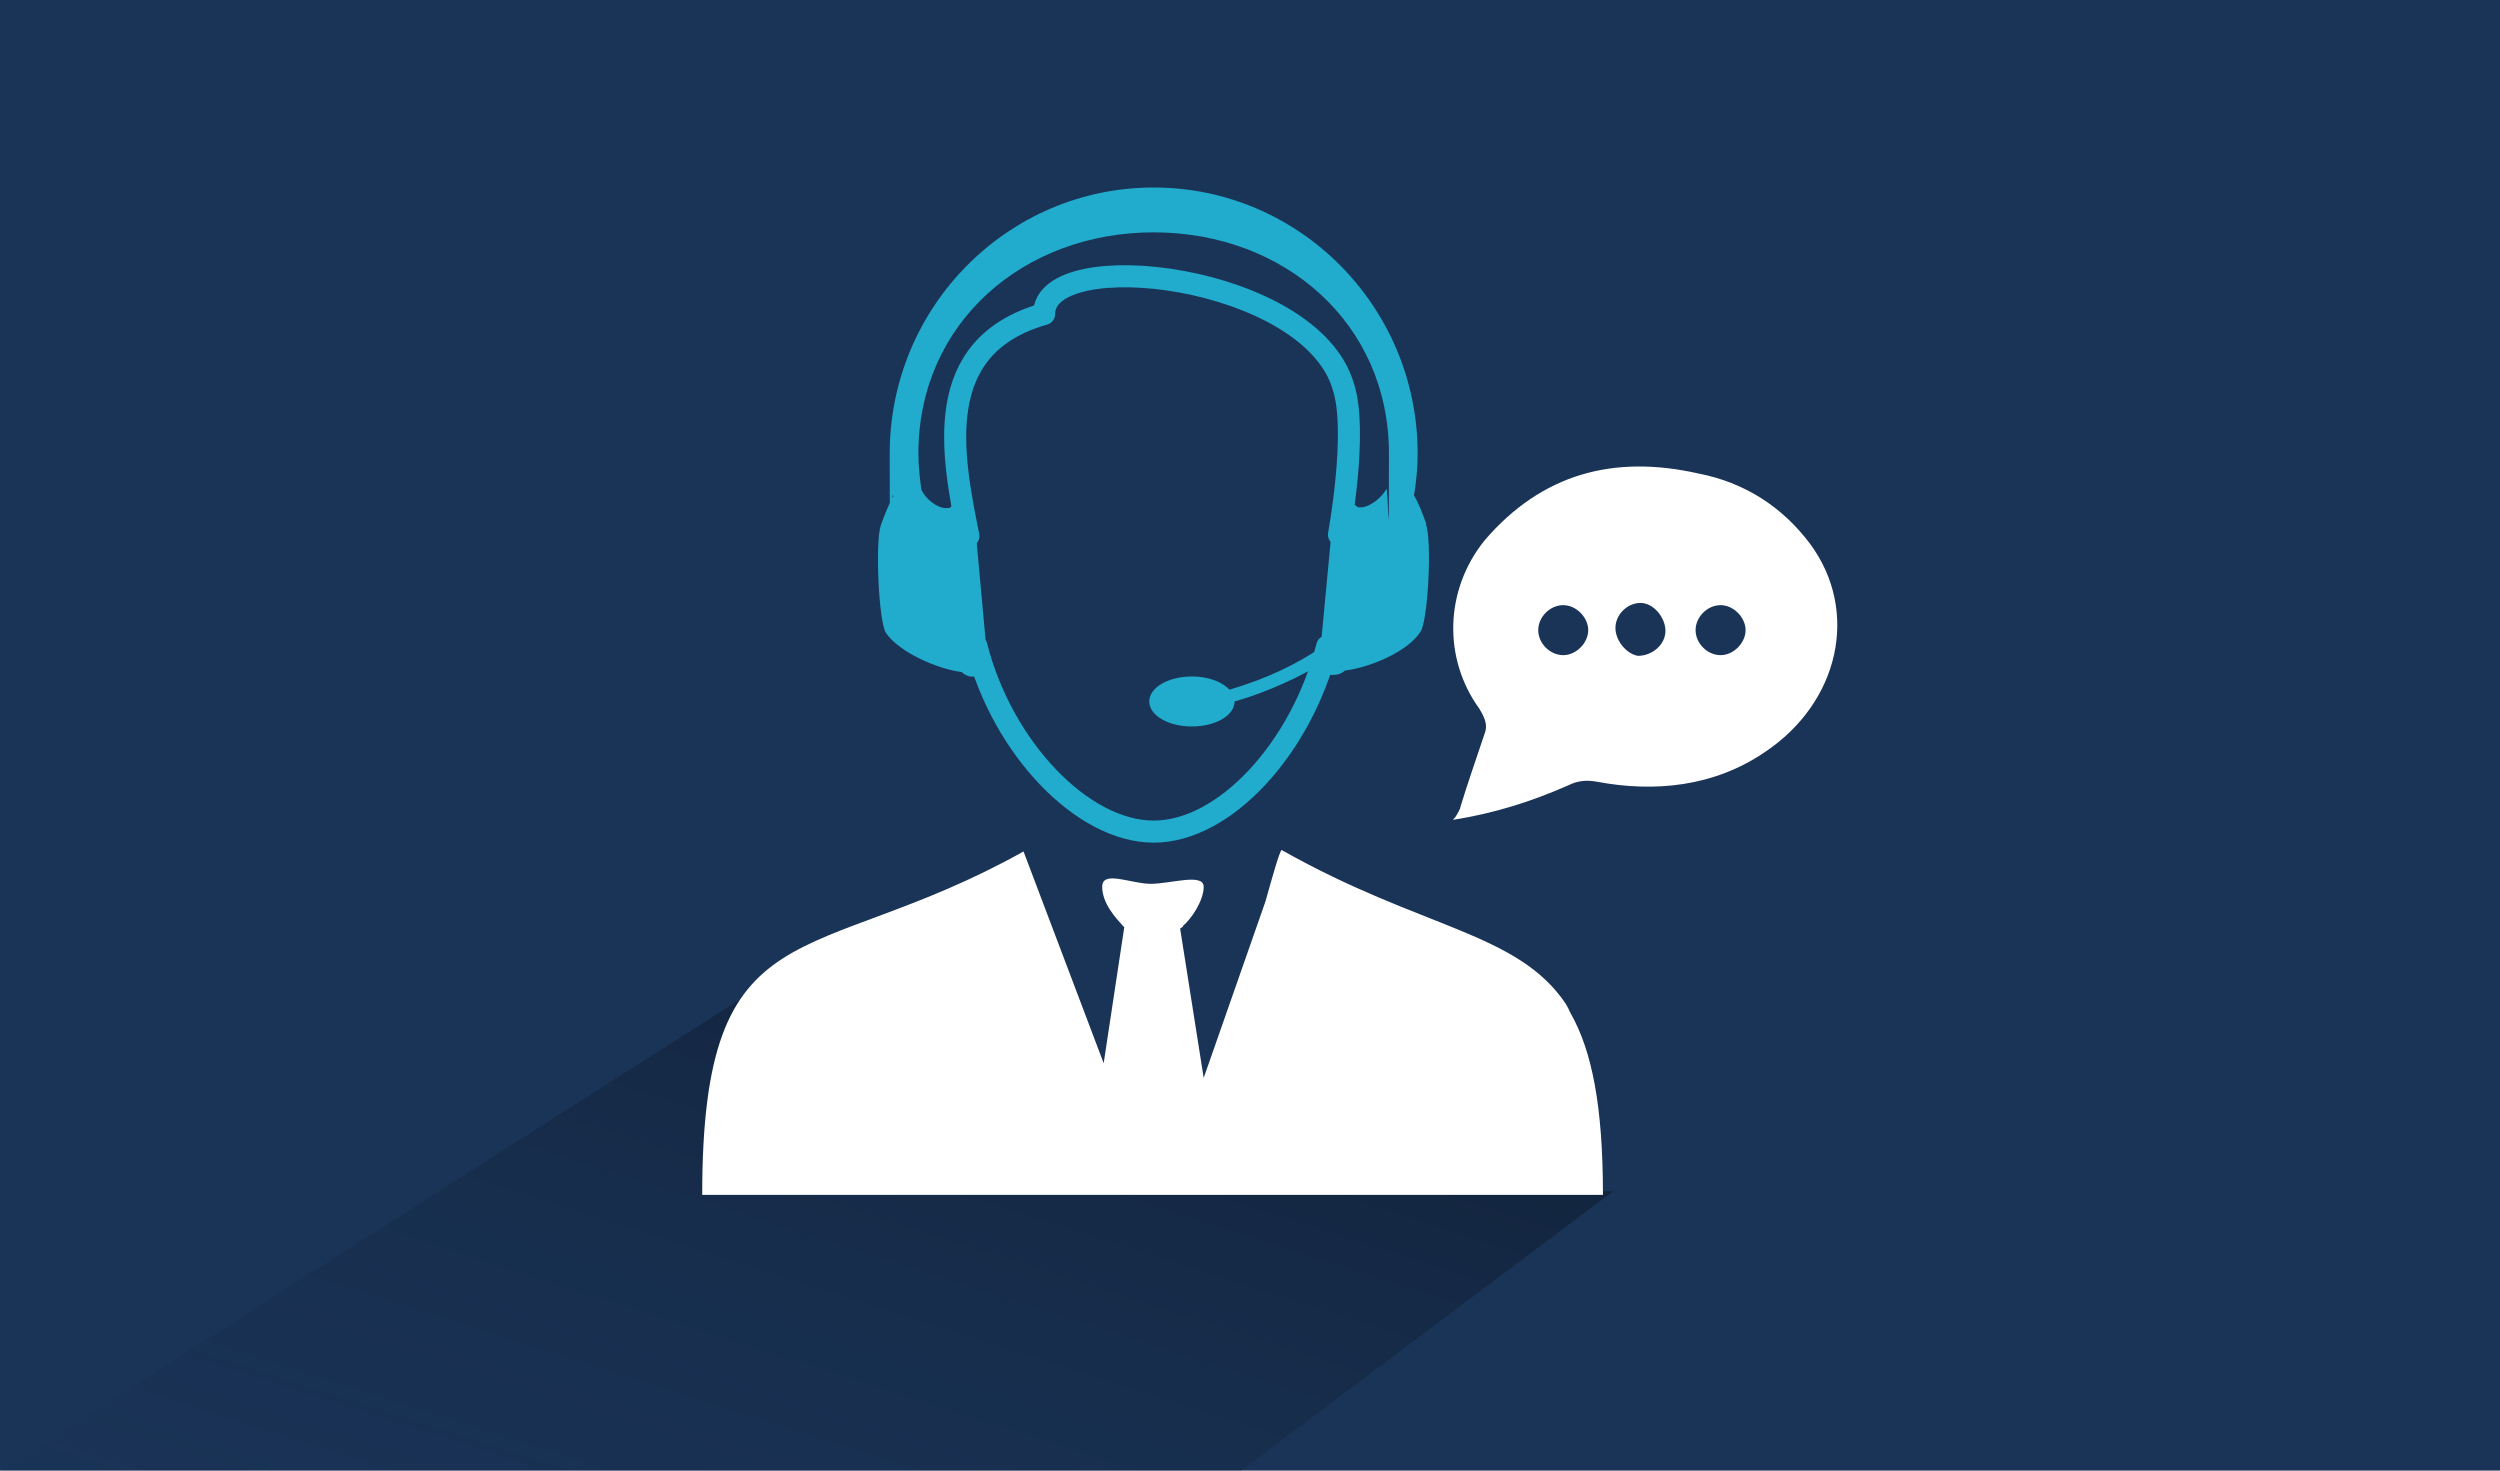 <?xml version="1.0" encoding="UTF-8"?>
<svg xmlns="http://www.w3.org/2000/svg" xmlns:xlink="http://www.w3.org/1999/xlink" version="1.1" viewBox="0 0 340 200">
  <defs>
    <clipPath id="clippath">
      <rect x=".1" y="-205" width="340" height="200" fill="none"></rect>
    </clipPath>
    <linearGradient id="Unbenannter_Verlauf_14" data-name="Unbenannter Verlauf 14" x1="18.7" y1="-42.8" x2="79.7" y2="-246.5" gradientTransform="translate(74 115.8) rotate(1.3) scale(1 1) skewX(2.6)" gradientUnits="userSpaceOnUse">
      <stop offset="0" stop-color="#1a3458" stop-opacity="0"></stop>
      <stop offset="1" stop-color="#000"></stop>
    </linearGradient>
    <clipPath id="clippath-1">
      <rect x=".1" width="340" height="200" fill="none"></rect>
    </clipPath>
    <linearGradient id="Unbenannter_Verlauf_28" data-name="Unbenannter Verlauf 28" x1="5.4" y1="147" x2="62.8" y2="-44.7" gradientTransform="translate(74 115.8) rotate(1.3) scale(1 1) skewX(2.6)" gradientUnits="userSpaceOnUse">
      <stop offset="0" stop-color="#1a3458" stop-opacity="0"></stop>
      <stop offset="1" stop-color="#000"></stop>
    </linearGradient>
    <clipPath id="clippath-2">
      <rect x="344.8" y=".2" width="340" height="200" fill="none"></rect>
    </clipPath>
    <linearGradient id="Unbenannter_Verlauf_141" data-name="Unbenannter Verlauf 14" x1="312.3" y1="156.3" x2="388.7" y2="-99" xlink:href="#Unbenannter_Verlauf_14"></linearGradient>
  </defs>
  <g id="Cards_Hintergrund">
    <rect x="0" width="340" height="200" fill="#1a3458"></rect>
  </g>
  <g id="Cards_x5F_Schatten">
    <g clip-path="url(#clippath)">
      <polygon points="130.2 -48 165.4 -43.4 229.2 -43.3 159.6 6 3.9 7.4 113.3 -69.7 115.7 -57.5 130.2 -48" fill="url(#Unbenannter_Verlauf_14)" opacity=".6"></polygon>
    </g>
    <g clip-path="url(#clippath-1)">
      <polygon points="118.5 162 219.4 162 162.3 204.9 -7.6 204.9 108.5 130.9 111.2 157.5 118.5 162" fill="url(#Unbenannter_Verlauf_28)" opacity=".6"></polygon>
    </g>
    <g clip-path="url(#clippath-2)">
      <polygon points="484.6 154.7 486.4 166.6 499.5 167.5 500.6 166.4 504.1 156.1 528.8 154.7 534.2 166.6 477.6 212.6 306.6 211.1 461.3 106 463.3 125.8 473.8 141.6 484.6 154.7" fill="url(#Unbenannter_Verlauf_141)" opacity=".6"></polygon>
    </g>
  </g>
  <g id="Cards">
    <g>
      <path d="M198.6,109.8c1-3.3,2.2-6.7,3.3-10,.5-1.2,0-2.2-.7-3.4-5-6.9-4.7-16.2.7-22.9,7.8-9.1,17.6-11.7,29.1-9.1,6.2,1.2,11.4,4.5,15.2,9.6,6.7,9.1,4,21.5-6.2,28.3-6.9,4.7-15,5.5-22.9,4-1.2-.2-2.4-.2-3.8.5-5,2.2-10,3.8-15.7,4.7.5-.5.7-1,1-1.6ZM237.4,85.7c0-1.7-1.6-3.4-3.4-3.4s-3.4,1.6-3.4,3.4,1.6,3.4,3.4,3.4,3.4-1.7,3.4-3.4ZM222.7,89.2c2.1,0,3.8-1.6,3.8-3.4s-1.6-3.8-3.4-3.8-3.4,1.6-3.4,3.4,1.6,3.6,3.1,3.8ZM216,85.7c0-1.7-1.6-3.4-3.4-3.4s-3.4,1.6-3.4,3.4,1.6,3.4,3.4,3.4,3.4-1.7,3.4-3.4Z" fill="#fff"></path>
      <g>
        <path d="M184.1,72.1h0c-.9-.6-1.7-.4-2,.6,0,0,2.6-14,.6-20.1-4.4-15.3-40.7-19.5-40.7-9.9-15.5,4.4-12.5,19.2-10.3,30.2,0,0-1.3-1.3-2.6,0-1.7,1.8.2,6.1.7,8.1.4,1.7,1.1,2.8,1.3,3.5v.6c0,1.5.7,2.8,1.5,2.8h.2c3.5,13.8,14.4,25.2,24.1,25.2s20.1-11.4,23.6-25.2c.9-.2,1.5-1.3,1.5-2.8v-.4c.4-.7.9-1.8,1.5-3.7.4-1.8,2.6-7.6.7-8.8h0Z" fill="none" fill-rule="evenodd" stroke="#21accd" stroke-linecap="round" stroke-linejoin="round" stroke-width="3"></path>
        <path d="M218,162.5c0-12.1-1.5-19.6-4.4-24.7,0-.1-.2-.3-.2-.4,0-.1-.1-.2-.2-.4,0-.1-.2-.3-.2-.4,0,0,0,0,0,0-6.6-9.9-19.6-10.2-38.7-21-.3.2-1.3,3.8-2.2,7l-8.4,24-3.2-20.3c.2-.2.4-.2.4-.4,1.1-.9,2.8-3.4,2.8-5.3s-4.5-.4-7.2-.4-6.6-1.9-6.6.4,1.9,4.3,2.8,5.3l.2.2-2.8,18.5-10.9-28.8c-29,16.2-43.7,7-43.7,46.7h122.7Z" fill="#fff" fill-rule="evenodd"></path>
      </g>
    </g>
    <path d="M194,71.3c-.6-1.6-1.1-3-1.7-3.9.3-1.8.5-3.7.5-5.7,0-20-16.1-36.2-35.9-36.2s-35.9,16.2-35.9,36.2.2,3.9.5,5.8c-.6,1-1.1,2.3-1.7,3.9-.8,2.3-.3,13.2.7,14.7,1.9,2.7,7.1,4.9,10.3,5.3.4.4,1,.7,1.7.6,1.1,0,1.9-1,1.8-2.1l-1.8-19.7c0-1-1.1-1.8-2.1-1.7-.5,0-.9.3-1.3.6-.2,0-.3,0-.5,0-1.1,0-2.7-1.2-3.3-2.5-.2-1.6-.4-3.2-.4-4.9,0-17.8,14.3-30.1,32-30.1s32,12.3,32,30.1-.1,3.3-.4,4.9c-.7,1.2-2.2,2.3-3.3,2.4-.2,0-.4,0-.5,0-.3-.3-.8-.5-1.3-.6-1.1,0-2,.7-2.1,1.7l-1.7,18c-3.2,2.2-7.3,4.2-12.4,5.7-1-1.1-2.9-1.8-5.1-1.8-3.2,0-5.8,1.5-5.8,3.4s2.6,3.4,5.8,3.4,5.8-1.5,5.8-3.4c2.5-.7,7-2.3,11.6-5,.2.8.9,1.4,1.7,1.4.7,0,1.3-.2,1.7-.6,3.3-.4,8.5-2.5,10.3-5.3,1-1.5,1.6-12.4.7-14.7Z" fill="#21accd"></path>
  </g>
</svg>
